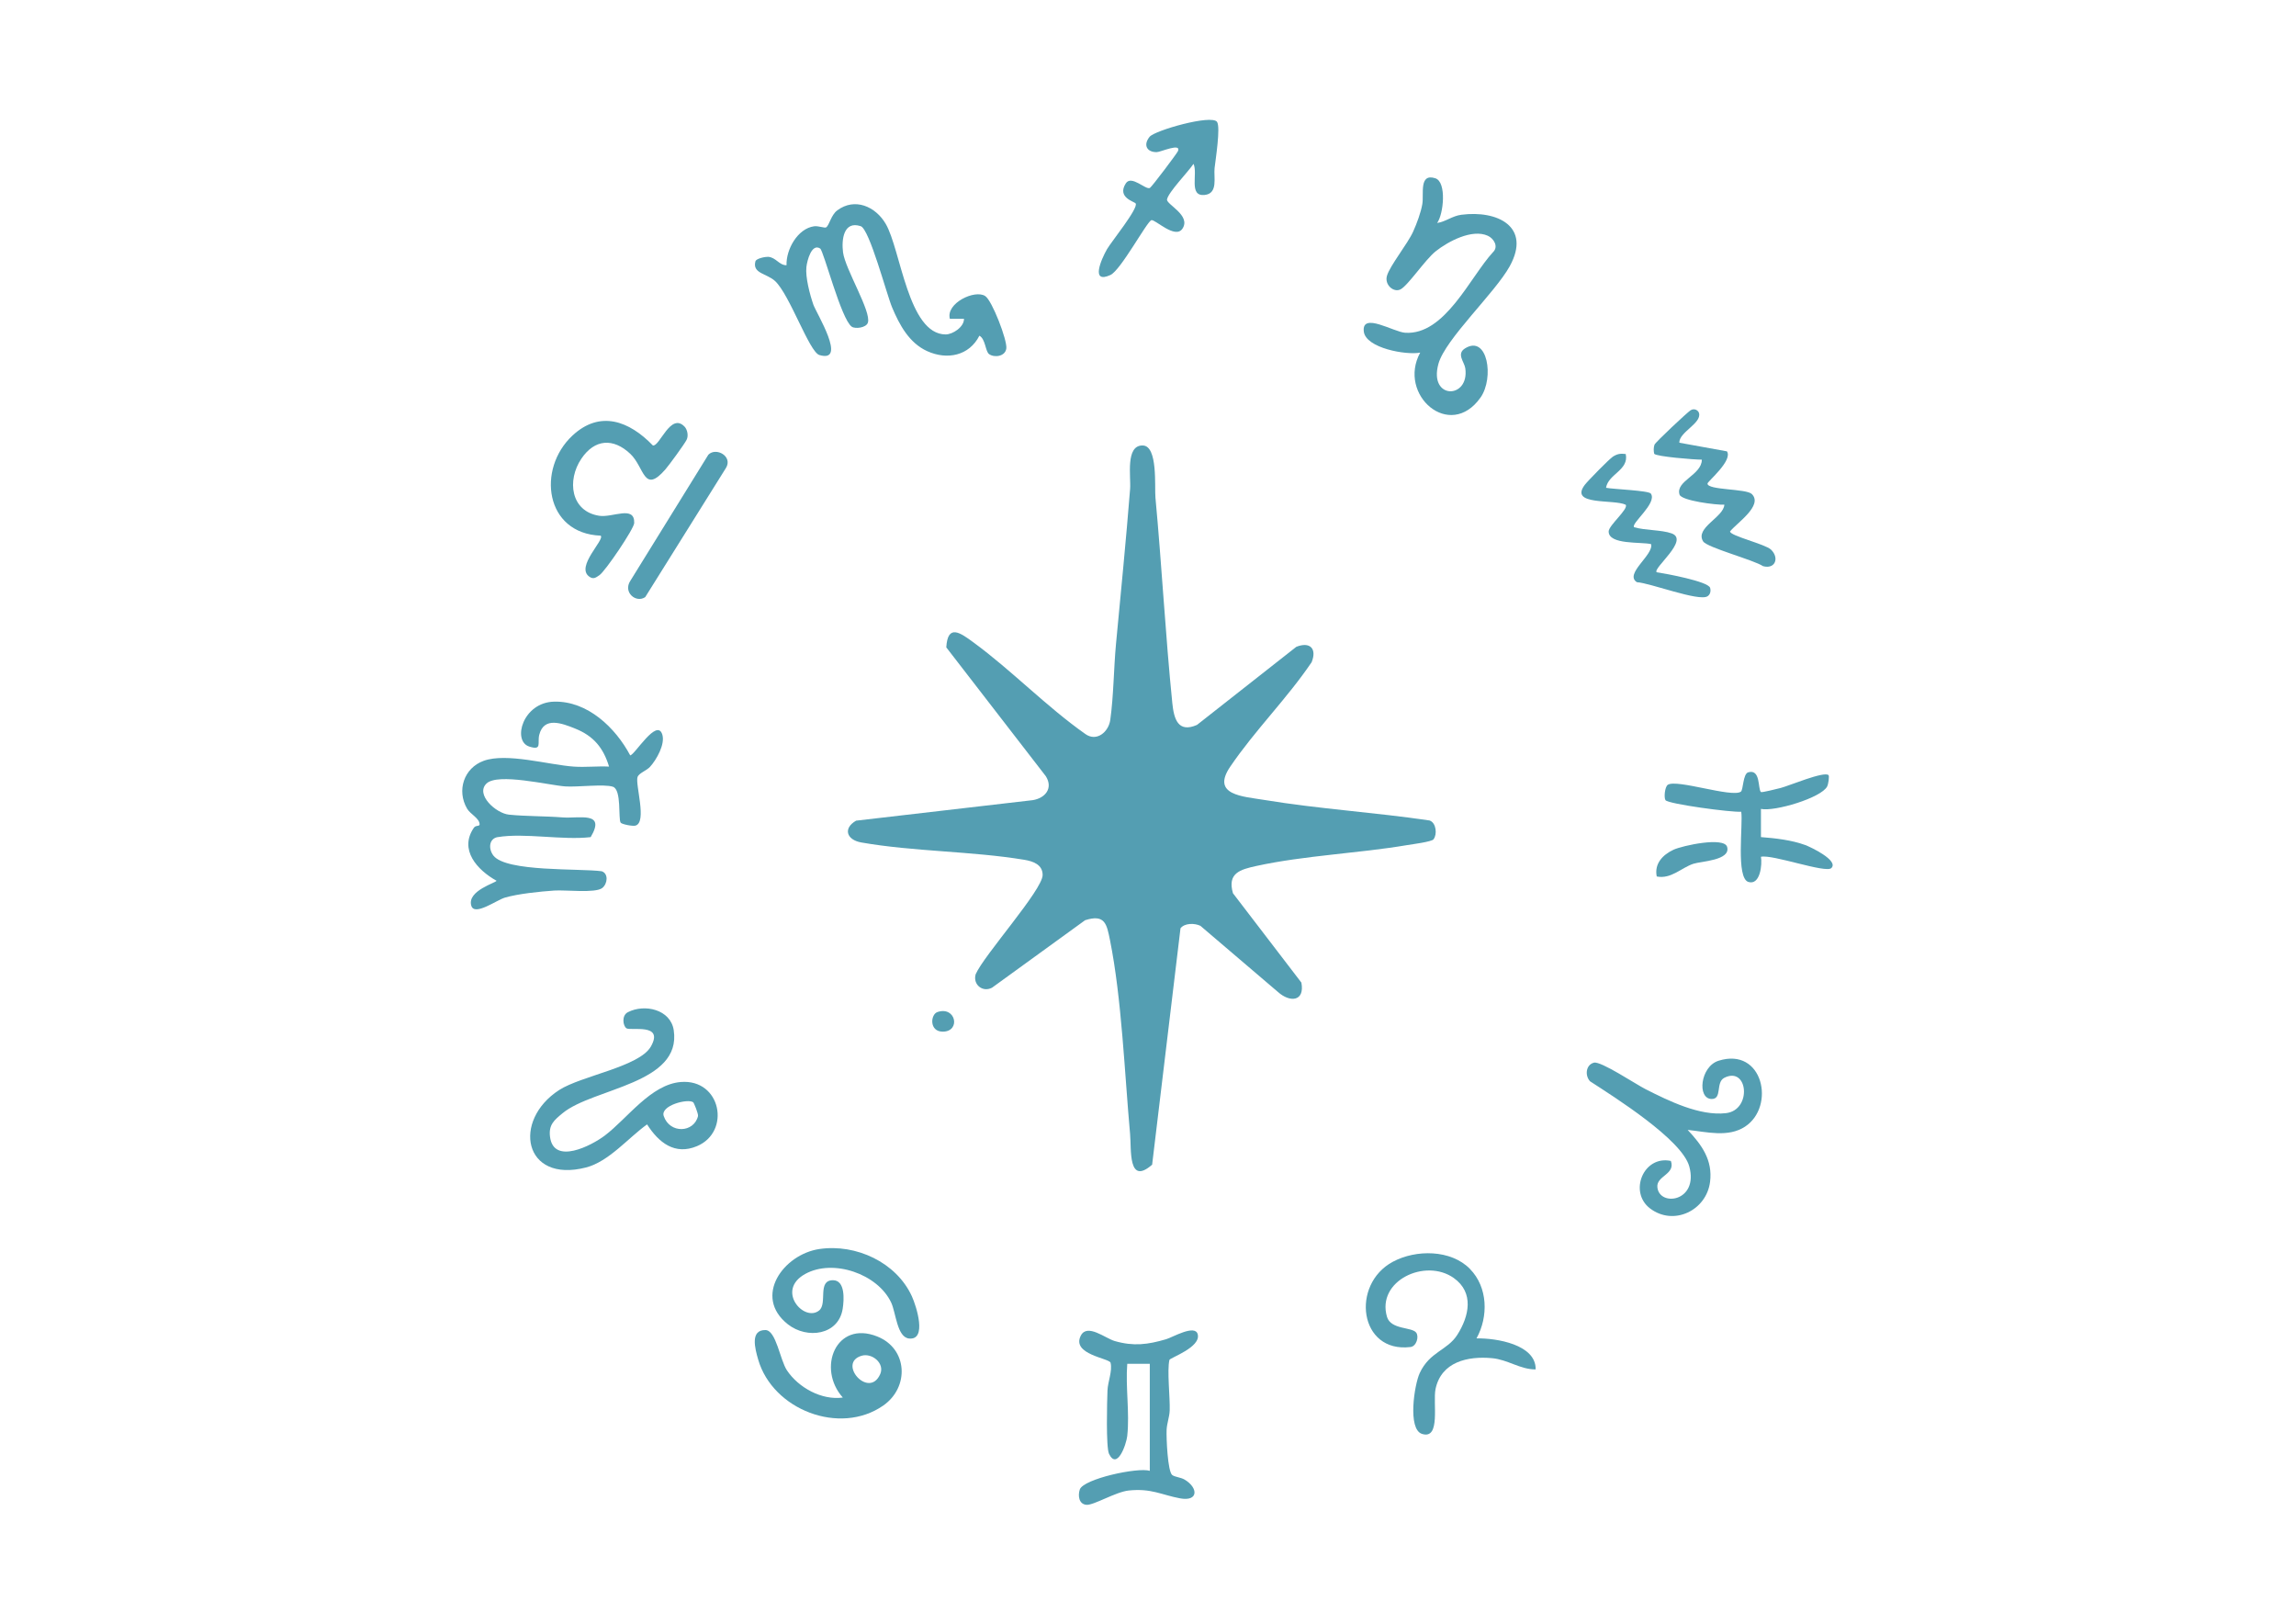 <?xml version="1.0" encoding="UTF-8"?>
<svg id="Livello_1" xmlns="http://www.w3.org/2000/svg" version="1.1" viewBox="0 0 841.89 595.28">
  <!-- Generator: Adobe Illustrator 29.2.1, SVG Export Plug-In . SVG Version: 2.1.0 Build 116)  -->
  <defs>
    <style>
      .st0 {
        fill: #549eb2;
      }
    </style>
  </defs>
  <path class="st0" d="M525.69,307.68c-.77.95-7.77,1.82-9.73,2.15-17.98,3.04-37.68,3.79-55.33,7.66-5.93,1.3-10.66,2.62-8.53,9.99l25.09,32.76c1.3,6.99-4.22,7.37-8.61,3.42l-28.42-24.24c-2.15-1.03-5.79-1.05-7.3.91l-10.4,86.66c-8.91,7.81-7.57-5.63-8.08-11.19-2-22.14-3.09-49.84-7.37-71.12-1.19-5.88-1.82-9.66-9.13-7.31l-34.13,24.74c-3.5,1.82-7.08-1.19-6-4.93,3.05-7.01,24.53-30.89,24.56-36.38.01-3.85-3.53-5.06-6.75-5.59-19.3-3.19-40.59-2.98-59.75-6.35-5.42-.95-6.76-5.2-1.9-7.99l64.77-7.52c4.61-.74,7.57-4.39,4.79-8.79l-36.49-47.22c.52-8.86,5.26-5.27,10.08-1.74,13.82,10.13,26.69,23.49,40.88,33.48,4.15,3.01,8.55-.72,9.17-5.15,1.24-8.84,1.26-18.87,2.1-27.85,1.78-18.86,3.68-37.97,5.17-56.78.36-4.5-1.82-16.17,4.68-15.98,5.56.17,4.25,15.23,4.61,19.08,2.33,24.94,3.66,50.31,6.19,75.38.59,5.81,2.1,11.02,9.04,7.99l36.42-28.63c4.98-1.99,7.64.61,5.63,5.63-9.02,13.34-20.83,25.01-29.85,38.3-7.12,10.48,4.68,10.91,12.47,12.2,20.03,3.31,40.52,4.55,60.6,7.53,2.51.81,2.84,5.19,1.5,6.83v.03Z"/>
  <path class="st0" d="M182.55,306.88c-3.32.55-3.5,4.36-1.63,6.79,4.7,6.07,31.69,4.65,39.69,5.74,2.57.83,2.19,4.58.23,6.14-2.52,1.99-13.49.65-17.64.94-5.26.37-13.13,1.16-18.06,2.59-3.06.9-11.13,6.87-12.32,2.99-1.71-5.59,9.53-8.57,9.22-9.19-6.99-3.89-13.86-11.34-8.26-19.44.68-.98,2.11-.4,2.08-1.23-.04-2.25-3.39-3.68-4.59-5.75-3.88-6.65-1.17-14.89,6.07-17.53,8.4-3.06,23.87,1.48,33.08,2.12,4.25.29,8.65-.22,12.91-.01-2.11-6.9-5.68-11.22-12.4-13.92-4.86-1.96-11.49-4.52-13.2,2.29-.74,2.99,1.16,5.84-3.68,4.28-6.3-2.04-2.36-16.2,9.15-16.46,12.29-.28,22.49,9.57,27.88,19.69,1.57,0,9.84-13.93,11.78-7.6,1.08,3.53-2.12,9.19-4.5,11.8-1.28,1.41-4.1,2.32-4.58,3.72-.92,2.77,3.59,16.6-.76,17.84-1.09.3-5.04-.5-5.44-1.09-.94-1.41.41-12.08-2.84-13.16s-13,.19-17.44-.12c-6.06-.43-24.79-5.06-28.92-1.05s3.44,10.9,8.24,11.4c6.06.63,13.13.5,19.64,1.01,6.14.48,16.04-2.37,10.33,7.23-10.29,1.21-24.28-1.64-34.08,0h.03Z"/>
  <path class="st0" d="M353.45,116.87h-5.16c-1.53-5.7,9.17-10.83,12.97-8.33,2.55,1.68,8.08,16.14,7.74,19.15s-4.36,3.53-6.32,2.14c-1.38-.98-1.31-5.56-3.56-6.76-3.74,7.37-11.82,8.98-19.11,5.68-6.64-3.01-10.18-9.6-12.89-16.03-2-4.73-8.29-28.74-11.52-29.8-6.3-2.08-7.08,4.98-6.48,9.6.8,6.18,10.44,21.7,9.11,25.77-.63,1.92-4.66,2.35-5.9,1.49-3.9-2.69-10.31-27.83-11.6-28.67-3.09-2-4.76,4.3-5.04,6.76-.43,3.72,1.28,10.17,2.55,13.82,1.1,3.13,12.57,21.52,2.21,18.47-3.71-1.09-10.9-22.2-16.27-27.14-3.05-2.8-8.37-2.73-7.19-7.2.29-1.08,3.64-1.72,4.64-1.67,2.9.18,4.04,3.12,6.77,3.09-.21-5.77,4.07-13.45,10.1-14.28,1.57-.22,3.88.74,4.41.4,1.21-.79,1.77-4.5,4.1-6.24,6.41-4.77,13.99-1.46,17.75,4.93,5.52,9.38,8.19,40.52,21.99,40.56,2.59,0,6.79-2.73,6.72-5.75h-.03Z"/>
  <path class="st0" d="M526.95,81.75c3.15-.46,5.55-2.58,8.86-3.01,13.26-1.74,25.74,4.32,17.8,18.82-5.35,9.75-23.63,26.71-26.16,35.79-3.7,13.27,11.46,13.08,9.84,1.66-.33-2.35-3.39-5.27-.03-7.33,8.22-5.02,10.68,10.86,5.64,18.03-11.26,16.02-30.58-1.01-22.14-16.44-5.01,1.01-20.03-1.61-20.69-7.78-.77-7.17,10.91.21,15.15.5,14.61.99,23.81-20.42,32.24-29.55,2.12-2.01.29-5.02-1.92-6.01-5.75-2.61-14.53,2.07-19.08,5.68-3.9,3.1-10.18,12.6-12.94,13.99-2.51,1.26-5.92-1.7-4.95-4.99,1.1-3.75,7.57-11.68,9.62-16.24,1.32-2.94,2.81-6.91,3.35-10.07.63-3.64-1.32-11.4,4.77-9.44,4.22,1.37,3.02,13.19.65,16.4h0Z"/>
  <path class="st0" d="M229.67,376.96c-1.24-.88-1.83-4.65.57-5.88,6.17-3.16,15.64-.97,16.8,6.58,3.01,19.78-29.48,21.2-40.72,30.43-3.17,2.61-5.19,4.29-4.64,8.68,1.32,10.43,15.22,3.23,20.09-.46,8.3-6.28,16.86-18.75,27.89-19.63,14.75-1.17,18.42,18.24,5.93,23.51-8.14,3.44-14.07-1.3-18.32-7.97-6.86,4.9-14,13.63-22.4,15.8-22.94,5.89-27.15-17.24-9.82-28.41,8.13-5.23,29.41-8.51,33.62-15.95,4.95-8.76-7.48-5.61-9.01-6.69h.01ZM254.17,404.1c-1.99-1.43-12.11,1.19-10.8,5.05,2.23,6.58,11.08,6.17,12.57.03.19-.79-1.49-4.9-1.77-5.09h0Z"/>
  <path class="st0" d="M618.86,414.28c5.13,5.45,9.19,11.02,8.18,19.01-1.31,10.47-13.33,16.32-21.99,9.75-7.92-5.99-2.46-19.56,7.62-17.42,1.79,4.95-5.38,5.44-4.95,9.64.74,7.31,15.22,5.3,11.7-7.62-2.69-9.88-27.56-25.49-36.39-31.22-1.96-2.14-1.55-6.07,1.45-6.83,2.54-.63,15.4,7.95,18.89,9.71,8.47,4.29,19.88,9.92,29.51,8.8s8.1-17.33-.59-12.97c-3.3,1.66-.7,7.81-4.65,7.78-5.41-.04-4.24-11.91,2.54-14.03,16.33-5.12,20.93,16.78,9.7,24.16-6.22,4.08-14.1,1.92-21,1.21h0Z"/>
  <path class="st0" d="M413.36,526.32c-.37,3.34-3.75,12.75-6.7,6.7-1.16-2.36-.73-19.31-.57-23.27.12-3.16,1.86-7.09,1.13-10.14-.4-1.67-14.47-3.02-10.91-9.95,2.36-4.59,9.01,1.02,12.47,2,6.9,1.97,12.07,1.3,18.82-.68,2.29-.66,10.58-5.57,11.57-1.83,1.28,4.8-10.19,8.64-10.37,9.42-.91,3.9.25,13.6.1,18.49-.08,2.47-1.01,4.65-1.13,7.13-.14,2.84.37,15.37,2.08,16.6,1.03.74,3.1.81,4.54,1.67,5.02,2.99,5.1,8.11-1.68,6.86-6.79-1.26-10.55-3.75-18.86-2.87-4.76.51-12.82,5.45-15.46,5.24-2.8-.22-3.2-3.34-2.46-5.6,1.28-3.9,21.29-8.24,25.67-6.86v-39.23h-8.26c-.68,8.4.92,18.1,0,26.34h.03Z"/>
  <path class="st0" d="M538.99,465.21c6.61,6.72,6.82,17.48,2.41,25.47,7.31-.15,21.87,2.25,21.69,11.37-5.71.03-10.17-3.59-16-4.12-8.94-.83-18.61,1.35-20.71,11.3-1.06,5.04,2.01,18.69-4.97,16.46-5.34-1.71-2.81-18.02-.84-22.28,3.66-7.9,10.13-8.26,13.81-14.07,4.33-6.83,6.21-15.44-1.3-20.79-10.4-7.42-28.39.99-24.51,14.2,1.41,4.81,9.15,3.68,10.72,5.82,1.09,1.48.1,5.01-2.1,5.27-18.84,2.29-22.02-22.93-6.46-31.26,8.47-4.54,21.26-4.51,28.27,2.62v.03Z"/>
  <path class="st0" d="M250.97,156.36c1.1,1.13,1.53,3.42.8,4.87-.79,1.59-6.41,9.28-7.79,10.86-8.02,9.2-7.62-.74-12.86-5.7-6.26-5.9-13.05-5.45-17.93,1.75-5.38,7.92-3.97,19.38,6.59,20.96,4.9.73,12.97-3.97,12.77,2.65-.07,2.12-10.65,17.73-12.77,19.13-1.28.86-2.17,1.63-3.71.52-5.15-3.66,5.86-13.62,4.17-15.02-20.45-.79-23.45-24.46-10.35-36.68,10.13-9.45,20.86-5.35,29.5,3.61,2.46.55,6.46-12.2,11.57-6.95h.01Z"/>
  <path class="st0" d="M446.27,44.72c1.32,1.9-.55,13.78-.91,16.89-.39,3.32,1.39,9.33-3.63,9.86-6.03.65-2.4-7.9-4.1-11.4-1.81,2.79-9.31,10.47-9.71,13.06-.28,1.81,8.95,5.84,5.64,10.73-2.65,3.9-9.96-3.46-11.35-3.15-1.59.36-11.22,18.36-15.05,20.11-7.35,3.38-3.39-5.71-1.23-9.49,1.5-2.61,11.66-15.11,10.48-16.76-.5-.69-6.94-2.15-3.6-7.35,2.06-3.2,7.37,2.55,8.84,1.67.73-.44,9.93-12.64,10.29-13.51,1.28-3.12-6.35.36-7.77.39-3.68.06-5.06-2.66-2.63-5.63,1.9-2.33,22.76-8.29,24.74-5.45h-.01Z"/>
  <path class="st0" d="M309.05,512.37c-9.57-10.66-2.57-28.45,12.61-22.4,11.24,4.47,11.84,18.64,2.19,25.34-15.92,11.08-40.5,1.52-45.83-16.83-1.17-4.03-3.06-10.94,2.66-10.86,3.9.06,5.34,10.97,7.88,14.78,4.22,6.33,12.76,11.04,20.49,9.96h0ZM315.97,497.03c-9.13,2.65,2.66,16.06,6.77,6.77,1.78-4.01-3.01-7.86-6.77-6.77Z"/>
  <path class="st0" d="M645.7,290.37c.25.28,6.11-1.21,7.27-1.5,2.9-.73,15.92-6.25,17.51-4.69.34.34-.03,3.21-.5,4.14-2.12,4.17-19.26,9.3-24.28,8.24v10.33c5.33.41,11.2,1.08,16.21,2.9,1.79.65,12.47,5.66,9.6,8.46-2.03,1.99-21.63-5.12-25.81-4.14.5,2.7-.22,10.51-4.57,9.24-4.72-1.38-1.92-21.34-2.66-25.76-3.6.29-26.82-2.84-27.77-4.24-.63-.92-.25-4.9.84-5.63,3.23-2.18,23.51,4.8,26.79,2.52.9-.62.76-6.54,2.7-7.1,4.61-1.32,3.49,5.99,4.65,7.23h.01Z"/>
  <path class="st0" d="M300.53,457.9c13.35-1.93,28.09,4.86,33.81,17.29,1.68,3.66,5.7,16.24-1.01,15.53-4.41-.46-4.8-9.42-6.54-13.15-4.95-10.57-21.33-16.18-31.55-10.51-10.91,6.04-.34,17.81,5.12,13.38,3.15-2.55-.8-11.09,5.08-11.09,4.54,0,4.07,7.19,3.56,10.44-1.5,9.71-13.05,11.26-20.09,5.73-12.89-10.13-1.66-25.7,11.62-27.62h0Z"/>
  <path class="st0" d="M615.75,162.3l17.48,3.17c2.23,3.38-7.13,11.05-7.13,11.81-.04,2.47,14.24,1.81,16.27,3.85,4.19,4.22-5.59,10.64-8,13.7-.06,1.61,12.9,4.64,15.01,6.66,3.15,3.04,1.57,7.3-2.92,6.07-3.3-2.25-20.57-6.83-21.96-9.08-3.09-4.99,7.56-8.84,7.78-13.46-2.8.17-15.75-1.43-16.44-3.71-1.52-5.02,8.17-7.13,8.19-12.8-2.5.04-16.78-1.12-17.47-2.15-.25-1.06-.25-2.3.11-3.34.3-.87,12.03-11.85,13.23-12.61,1.37-.86,2.83,0,3.1,1.06.98,3.75-7.33,6.94-7.23,10.83h-.01Z"/>
  <path class="st0" d="M596.12,166.44c1.26,5.95-6.42,7.31-7.22,12.39,2.69.54,15.64.98,16.44,2.14,2.41,3.53-7.55,11.08-6.13,12.32,4.06,1.2,10,.92,13.74,2.26,6.69,2.4-7.08,12.84-5.48,14.25,3.21.47,18.89,3.34,19.59,5.71.33,1.1.1,2.44-.97,3.1-3.21,1.99-20.96-4.88-25.87-5.17-4.79-3.01,6.25-10.03,5.19-13.96-3.64-.88-15.59.32-15.55-4.65.01-2.23,7.38-8.25,6.24-9.79-4.32-2.11-20.82.43-15.01-7.27,1.13-1.5,9.01-9.52,10.31-10.35,1.64-1.05,2.79-1.21,4.69-.98h.01Z"/>
  <path class="st0" d="M236.59,218.91c-3.35,2.3-8.22-1.75-5.46-5.97l28.61-46.24c2.86-2.88,9.09.63,6.44,4.88l-29.59,47.33h0Z"/>
  <path class="st0" d="M607.49,321.33c-.95-4.66,2.17-7.96,6.18-9.82,3.26-1.5,18.56-4.83,19.63-1.01,1.39,4.97-9.59,5.24-12.4,6.18-4.43,1.48-8.17,5.7-13.41,4.65Z"/>
  <path class="st0" d="M343.77,371.02c6.77-2.23,8.57,7.16,1.95,7.2-5.06.03-4.57-6.35-1.95-7.2Z"/>
</svg>